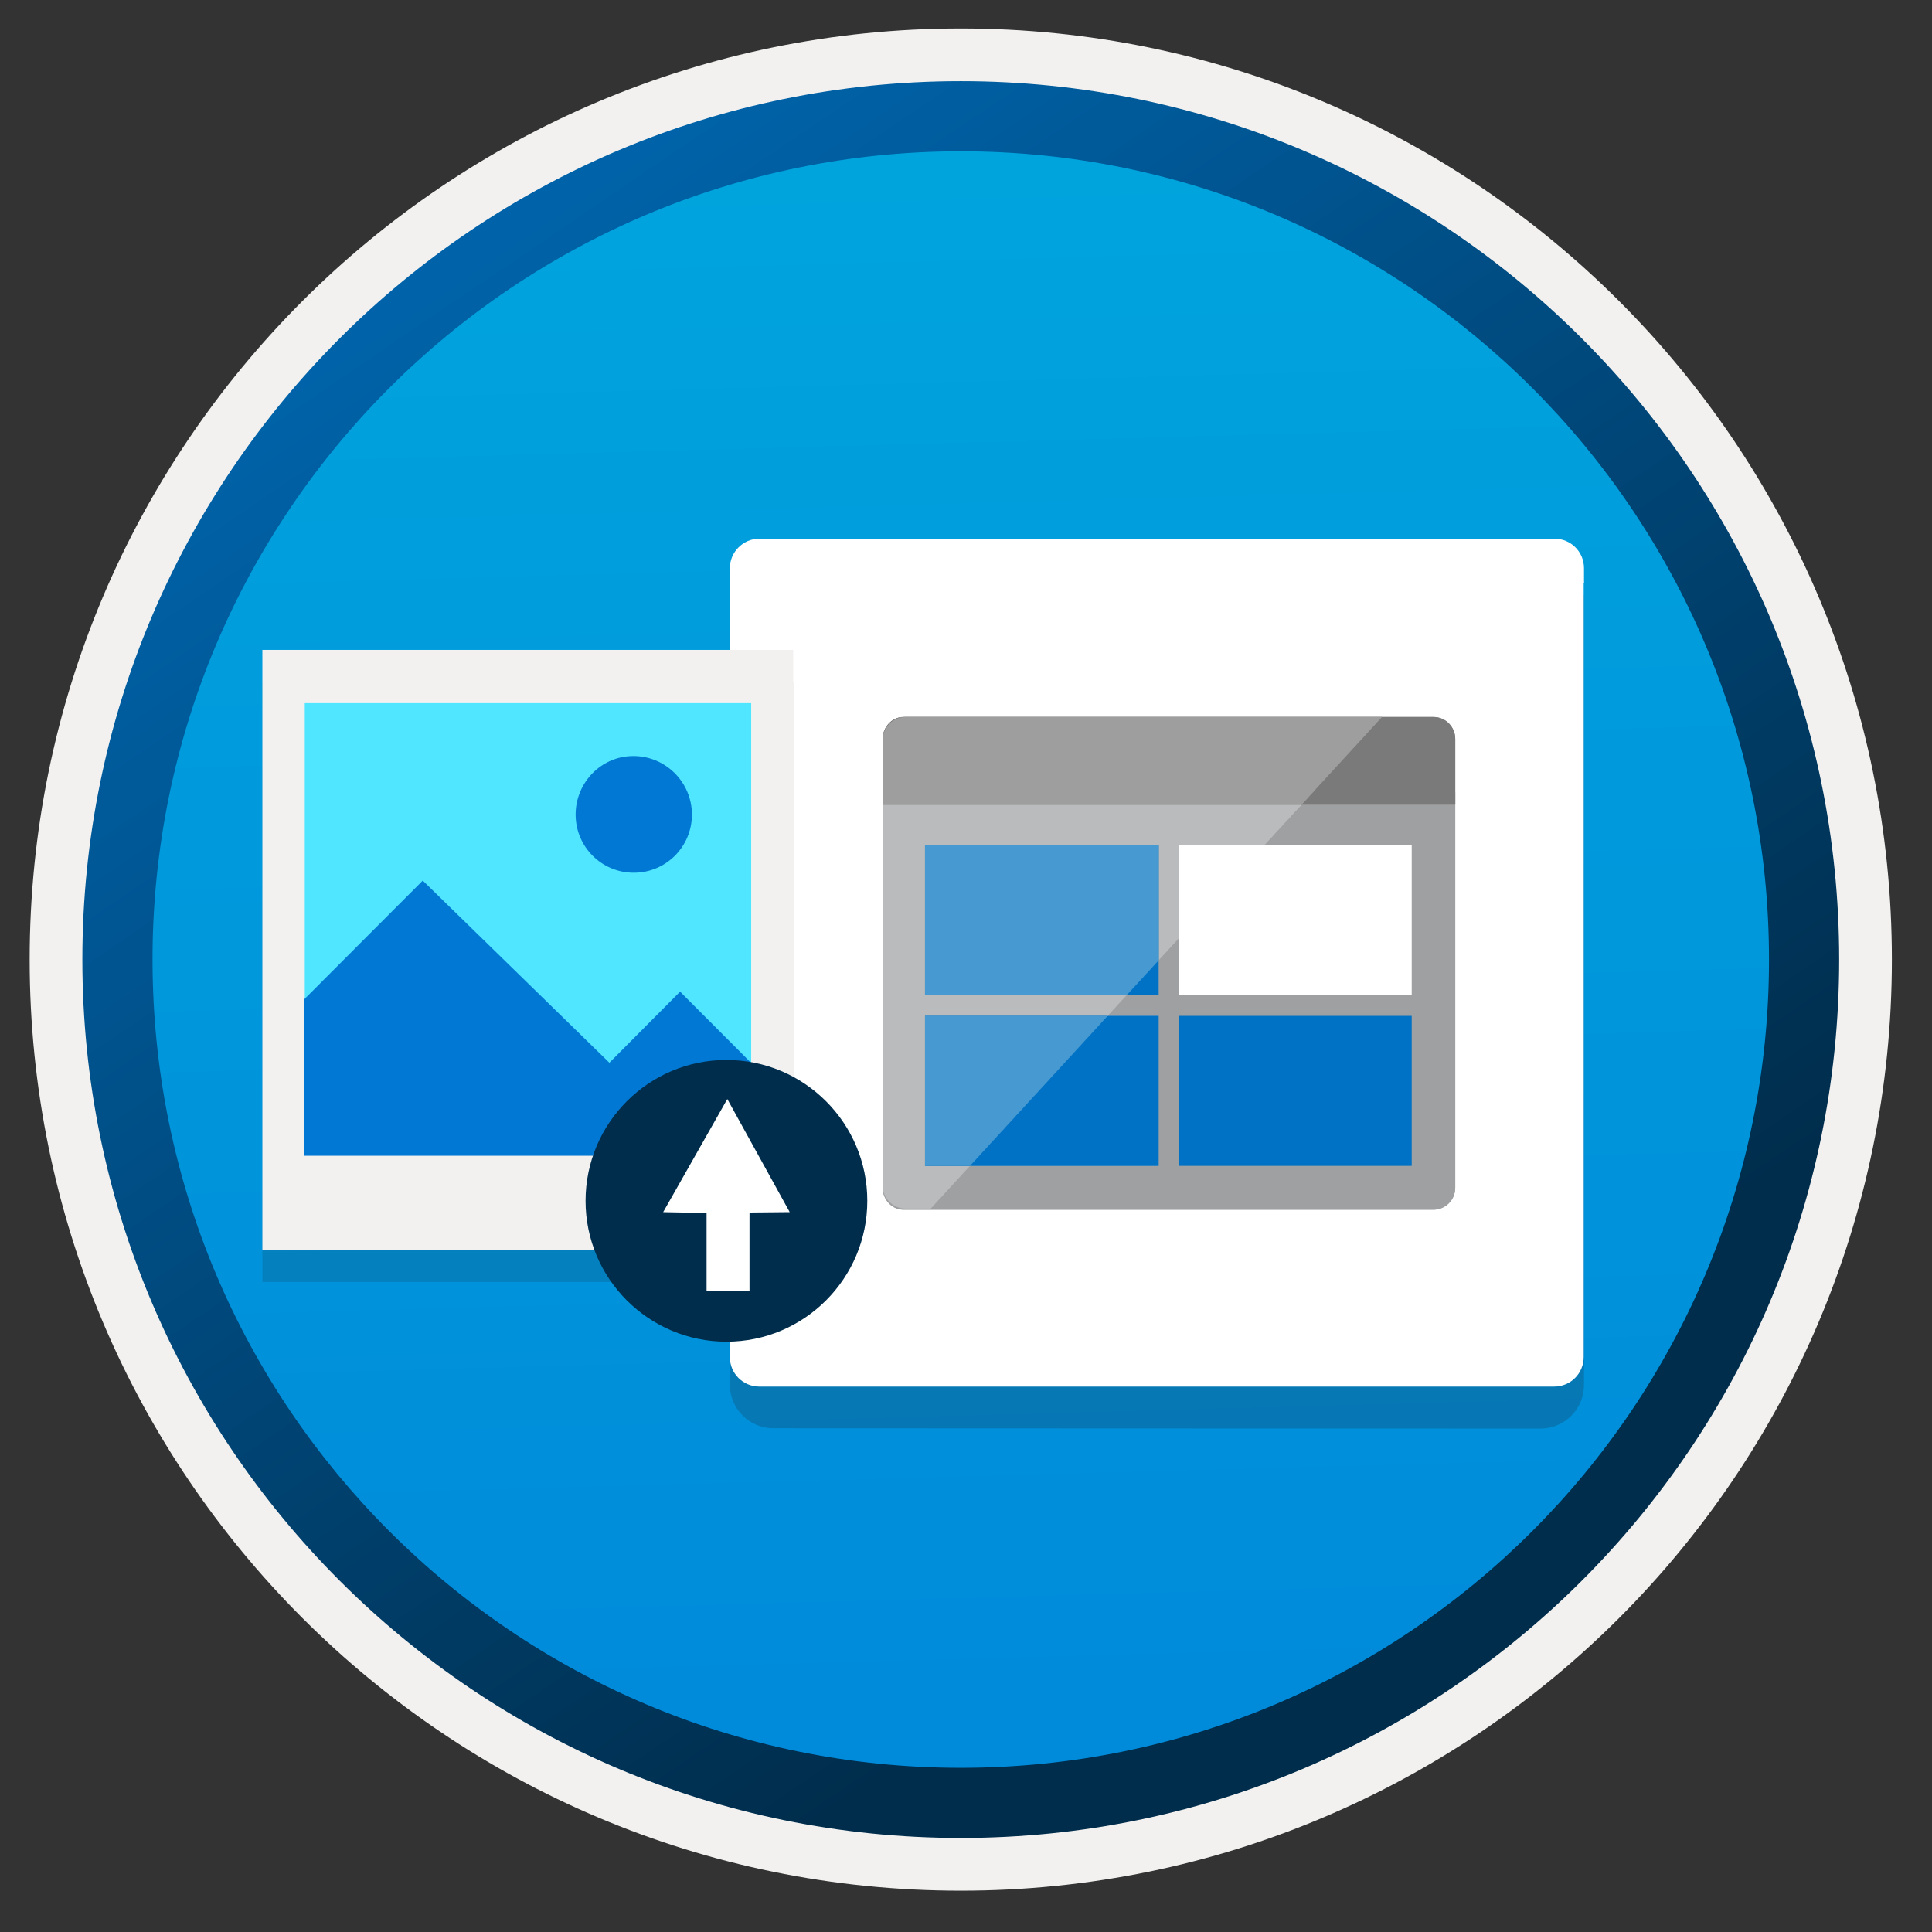 <svg width="103" height="103" viewBox="0 0 103 103" fill="none" xmlns="http://www.w3.org/2000/svg">
<rect x="0" y="0" width="103" height="103" fill="#333333" stroke="none"/>
<path d="M51.221 97.968C25.371 97.968 4.411 77.018 4.411 51.158C4.411 25.298 25.371 4.348 51.221 4.348C77.071 4.348 98.031 25.308 98.031 51.158C98.031 77.008 77.071 97.968 51.221 97.968Z" fill="url(#paint0_linear_350_5368)"/>
<path fill-rule="evenodd" clip-rule="evenodd" d="M97.121 51.158C97.121 76.508 76.571 97.058 51.221 97.058C25.871 97.058 5.321 76.508 5.321 51.158C5.321 25.808 25.871 5.258 51.221 5.258C76.571 5.258 97.121 25.808 97.121 51.158ZM51.221 1.518C78.641 1.518 100.861 23.738 100.861 51.158C100.861 78.578 78.631 100.798 51.221 100.798C23.801 100.798 1.581 78.568 1.581 51.158C1.581 23.738 23.801 1.518 51.221 1.518Z" fill="#F2F1F0"/>
<path fill-rule="evenodd" clip-rule="evenodd" d="M94.311 51.157C94.311 74.957 75.021 94.247 51.221 94.247C27.421 94.247 8.131 74.957 8.131 51.157C8.131 27.357 27.421 8.067 51.221 8.067C75.021 8.067 94.311 27.357 94.311 51.157ZM51.221 4.327C77.081 4.327 98.051 25.297 98.051 51.157C98.051 77.017 77.081 97.987 51.221 97.987C25.361 97.987 4.391 77.017 4.391 51.157C4.391 25.297 25.351 4.327 51.221 4.327Z" fill="url(#paint1_linear_350_5368)"/>
<path opacity="0.2" d="M82.132 76.16C83.407 76.16 84.447 75.12 84.447 73.845V31.727H38.911V73.829C38.911 75.105 39.951 76.144 41.226 76.144L82.132 76.16Z" fill="#1F1D21"/>
<path d="M84.447 31.002V30.293C84.447 29.411 83.738 28.718 82.872 28.718H40.486C39.62 28.718 38.911 29.427 38.911 30.293V31.08V31.789V72.348C38.911 73.23 39.62 73.923 40.486 73.923H82.856C83.738 73.923 84.431 73.214 84.431 72.348V31.08C84.463 31.049 84.447 31.033 84.447 31.002Z" fill="white"/>
<path fill-rule="evenodd" clip-rule="evenodd" d="M61.769 53.05H60.066L59.05 54.158H61.769V62.154H51.709L49.62 64.43H48.276C47.605 64.43 47.056 63.877 47.056 63.2V63.323C47.056 63.938 47.544 64.492 48.155 64.492H76.422C77.032 64.492 77.582 63.999 77.582 63.323V42.253L69.966 42.279L61.769 51.195V53.05Z" fill="#9FA0A1"/>
<path fill-rule="evenodd" clip-rule="evenodd" d="M77.583 42.9V39.394C77.583 38.779 77.094 38.226 76.422 38.226H73.675L69.383 42.9H77.583Z" fill="#7A7A7A"/>
<path fill-rule="evenodd" clip-rule="evenodd" d="M48.276 38.226H48.155C47.544 38.226 47.056 38.78 47.056 39.394V39.456C47.056 38.78 47.605 38.226 48.276 38.226Z" fill="#7A7A7A"/>
<path fill-rule="evenodd" clip-rule="evenodd" d="M61.77 51.195L60.067 53.051H61.77V51.195Z" fill="#0072C5"/>
<path fill-rule="evenodd" clip-rule="evenodd" d="M61.771 54.158H59.051L51.711 62.155H61.771V54.158Z" fill="#0072C5"/>
<path fill-rule="evenodd" clip-rule="evenodd" d="M47.056 42.9V42.962H69.327L69.383 42.9H47.056Z" fill="white"/>
<path fill-rule="evenodd" clip-rule="evenodd" d="M47.056 43.946V45.976V63.201C47.056 63.877 47.605 64.431 48.276 64.431H49.619L51.709 62.154H49.314V54.158H59.05L60.066 53.05H49.314V45.054H61.769V51.195L69.327 42.962H47.056V43.946Z" fill="#9FA0A1"/>
<path fill-rule="evenodd" clip-rule="evenodd" d="M47.056 43.946V45.976V63.201C47.056 63.877 47.605 64.431 48.276 64.431H49.619L51.709 62.154H49.314V54.158H59.05L60.066 53.05H49.314V45.054H61.769V51.195L70.119 42.1L47.056 41.997V43.946Z" fill="#BABBBC"/>
<path fill-rule="evenodd" clip-rule="evenodd" d="M73.675 38.226H48.276C47.605 38.226 47.056 38.78 47.056 39.456V42.9H69.383L73.675 38.226Z" fill="#7A7A7A"/>
<path fill-rule="evenodd" clip-rule="evenodd" d="M73.675 38.226H48.276C47.605 38.226 47.056 38.78 47.056 39.456V42.9H69.383L73.675 38.226Z" fill="#9E9E9E"/>
<path fill-rule="evenodd" clip-rule="evenodd" d="M61.77 45.054H49.315V53.051H60.067L61.77 51.196V45.054Z" fill="#0072C5"/>
<path fill-rule="evenodd" clip-rule="evenodd" d="M61.77 45.054H49.315V53.051H60.067L61.77 51.196V45.054Z" fill="#479AD1"/>
<path fill-rule="evenodd" clip-rule="evenodd" d="M49.315 54.158V62.155H51.71L59.051 54.158H49.315Z" fill="#0072C5"/>
<path fill-rule="evenodd" clip-rule="evenodd" d="M49.315 54.158V62.155H51.71L59.051 54.158H49.315Z" fill="#479AD1"/>
<path fill-rule="evenodd" clip-rule="evenodd" d="M62.868 53.051H75.262V45.054H62.868V53.051Z" fill="white"/>
<path fill-rule="evenodd" clip-rule="evenodd" d="M62.868 62.155H75.262V54.158H62.868V62.155Z" fill="#0072C5"/>
<path fill-rule="evenodd" clip-rule="evenodd" d="M61.769 53.05H60.066L59.05 54.158H61.769V62.154H51.709L49.62 64.43H48.276C47.605 64.43 47.056 63.877 47.056 63.2V63.323C47.056 63.938 47.544 64.492 48.155 64.492H76.422C77.032 64.492 77.582 63.999 77.582 63.323V42.253L69.966 42.279L61.769 51.195V53.05Z" fill="#9FA0A1"/>
<path fill-rule="evenodd" clip-rule="evenodd" d="M77.583 42.9V39.394C77.583 38.779 77.094 38.226 76.422 38.226H73.675L69.383 42.9H77.583Z" fill="#7A7A7A"/>
<path fill-rule="evenodd" clip-rule="evenodd" d="M48.276 38.226H48.155C47.544 38.226 47.056 38.78 47.056 39.394V39.456C47.056 38.78 47.605 38.226 48.276 38.226Z" fill="#7A7A7A"/>
<path fill-rule="evenodd" clip-rule="evenodd" d="M61.77 51.195L60.067 53.051H61.77V51.195Z" fill="#0072C5"/>
<path fill-rule="evenodd" clip-rule="evenodd" d="M61.771 54.158H59.051L51.711 62.155H61.771V54.158Z" fill="#0072C5"/>
<path fill-rule="evenodd" clip-rule="evenodd" d="M47.056 42.9V42.962H69.327L69.383 42.9H47.056Z" fill="white"/>
<path fill-rule="evenodd" clip-rule="evenodd" d="M47.056 43.946V45.976V63.201C47.056 63.877 47.605 64.431 48.276 64.431H49.619L51.709 62.154H49.314V54.158H59.05L60.066 53.05H49.314V45.054H61.769V51.195L69.327 42.962H47.056V43.946Z" fill="#9FA0A1"/>
<path fill-rule="evenodd" clip-rule="evenodd" d="M47.056 43.946V45.976V63.201C47.056 63.877 47.605 64.431 48.276 64.431H49.619L51.709 62.154H49.314V54.158H59.05L60.066 53.05H49.314V45.054H61.769V51.195L70.119 42.1L47.056 41.997V43.946Z" fill="#BABBBC"/>
<path fill-rule="evenodd" clip-rule="evenodd" d="M73.675 38.226H48.276C47.605 38.226 47.056 38.78 47.056 39.456V42.9H69.383L73.675 38.226Z" fill="#7A7A7A"/>
<path fill-rule="evenodd" clip-rule="evenodd" d="M73.675 38.226H48.276C47.605 38.226 47.056 38.78 47.056 39.456V42.9H69.383L73.675 38.226Z" fill="#9E9E9E"/>
<path fill-rule="evenodd" clip-rule="evenodd" d="M61.77 45.054H49.315V53.051H60.067L61.77 51.196V45.054Z" fill="#0072C5"/>
<path fill-rule="evenodd" clip-rule="evenodd" d="M61.77 45.054H49.315V53.051H60.067L61.77 51.196V45.054Z" fill="#479AD1"/>
<path fill-rule="evenodd" clip-rule="evenodd" d="M49.315 54.158V62.155H51.71L59.051 54.158H49.315Z" fill="#0072C5"/>
<path fill-rule="evenodd" clip-rule="evenodd" d="M49.315 54.158V62.155H51.71L59.051 54.158H49.315Z" fill="#479AD1"/>
<path fill-rule="evenodd" clip-rule="evenodd" d="M62.868 53.051H75.262V45.054H62.868V53.051Z" fill="white"/>
<path fill-rule="evenodd" clip-rule="evenodd" d="M62.868 62.155H75.262V54.158H62.868V62.155Z" fill="#0072C5"/>
<path opacity="0.15" d="M42.288 36.348H13.988V68.348H42.288V36.348Z" fill="#1F1D20"/>
<path d="M42.288 34.648H13.988V66.647H42.288V34.648Z" fill="#F2F1F0"/>
<path d="M40.048 37.487H16.248V61.257H40.048V37.487Z" fill="#50E6FF"/>
<path d="M16.218 53.427V61.617H40.038V56.607V56.657L36.258 52.867L32.488 56.657L22.538 46.947L16.198 53.297L16.218 53.427Z" fill="#0078D4"/>
<path d="M36.888 43.428C36.888 45.138 35.508 46.528 33.788 46.528C32.068 46.528 30.688 45.138 30.688 43.428C30.688 41.718 32.058 40.308 33.758 40.308C35.478 40.298 36.888 41.698 36.888 43.428Z" fill="#0078D4"/>
<path d="M38.728 71.529C42.878 71.529 46.238 68.159 46.238 64.019C46.238 59.869 42.868 56.509 38.728 56.509C34.578 56.509 31.218 59.879 31.218 64.019C31.218 68.169 34.588 71.529 38.728 71.529Z" fill="#002D4C"/>
<path d="M38.775 58.593L42.102 64.622L39.958 64.643L39.958 68.843L37.669 68.817L37.669 64.669L35.355 64.622L38.775 58.593Z" fill="white"/>
<defs>
<linearGradient id="paint0_linear_350_5368" x1="49.447" y1="-13.632" x2="53.429" y2="132.138" gradientUnits="userSpaceOnUse">
<stop stop-color="#00ABDE"/>
<stop offset="1" stop-color="#007ED8"/>
</linearGradient>
<linearGradient id="paint1_linear_350_5368" x1="2.651" y1="-20.465" x2="98.179" y2="120.416" gradientUnits="userSpaceOnUse">
<stop stop-color="#007ED8"/>
<stop offset="0.707" stop-color="#002D4C"/>
</linearGradient>
</defs>
</svg>
